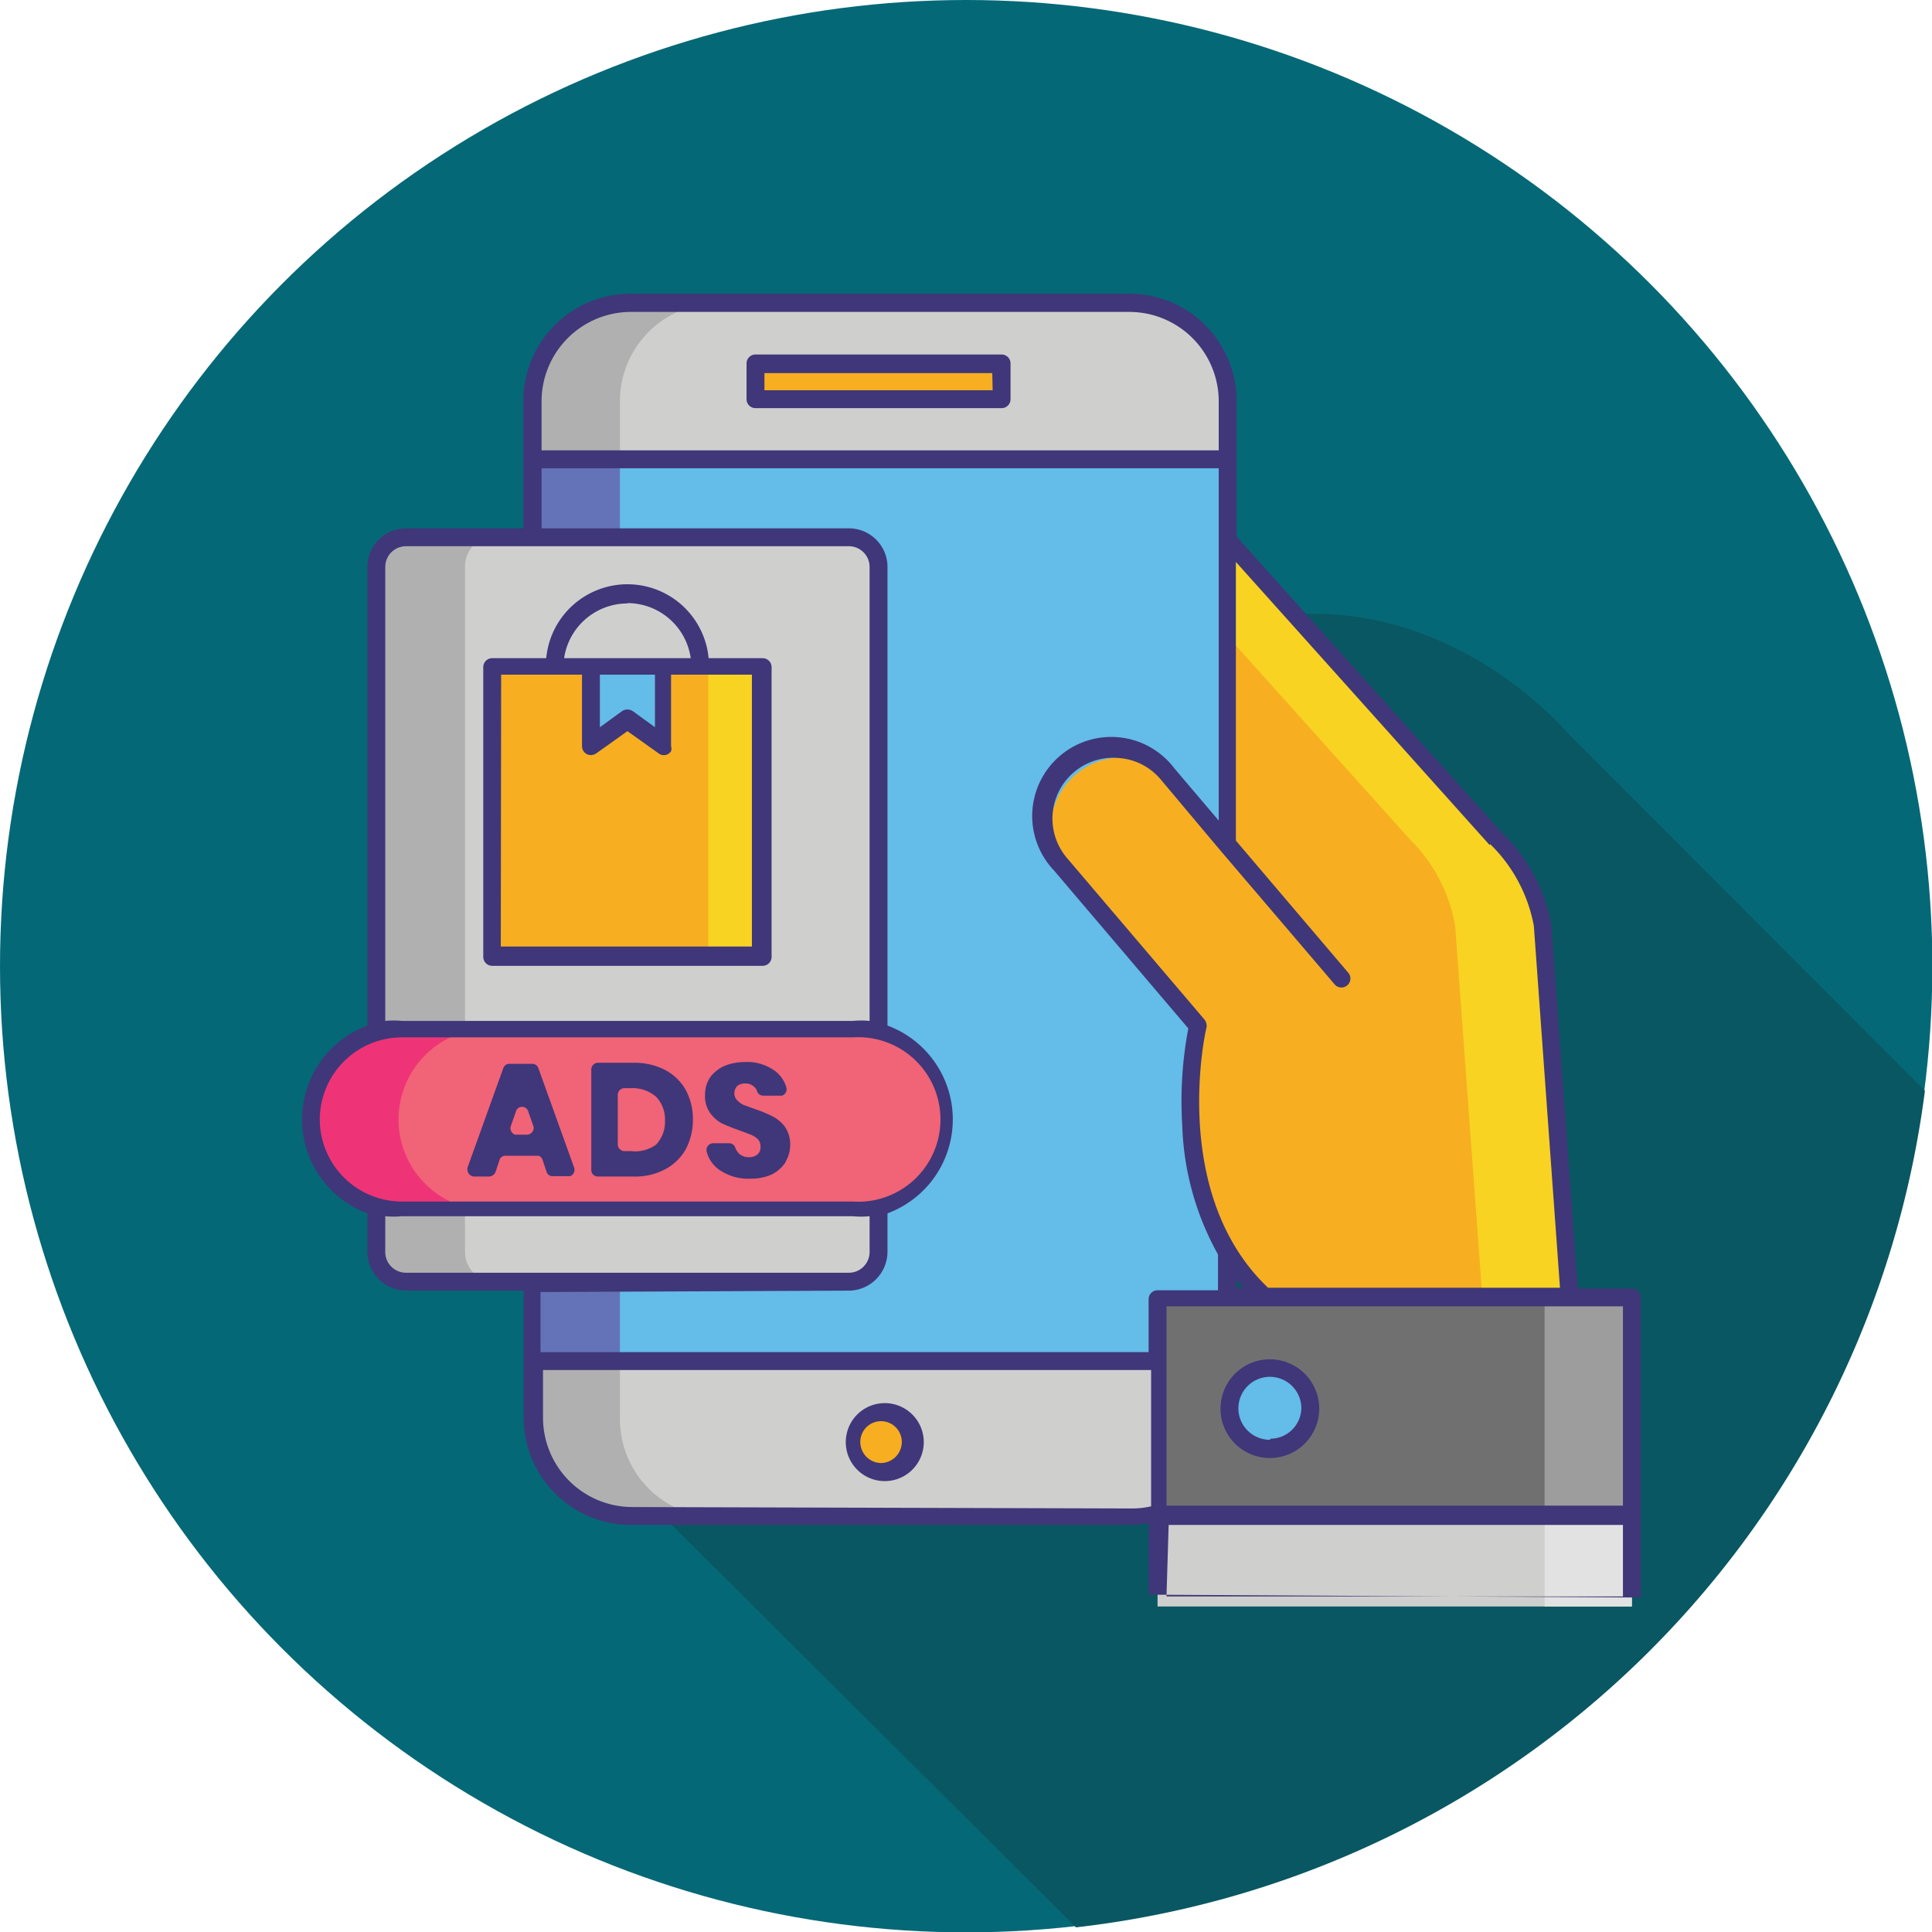 <svg xmlns="http://www.w3.org/2000/svg" viewBox="0 0 54.01 54.01"><defs><style>.cls-1{fill:#056876;}.cls-2{fill:#095762;}.cls-3{fill:#64bce8;}.cls-4{fill:#6473b7;}.cls-5{fill:#cfcfce;}.cls-6{fill:#b0b0b0;}.cls-7{fill:#f7af21;}.cls-8{fill:#f8d322;}.cls-9{fill:#707071;}.cls-10{fill:#9e9d9e;}.cls-11{fill:#e2e2e2;}.cls-12{fill:#f16376;}.cls-13{fill:#ee3476;}.cls-14{fill:#3f3779;}</style></defs><g id="Layer_2" data-name="Layer 2"><g id="Layer_1-2" data-name="Layer 1"><circle class="cls-1" cx="27.01" cy="27.01" r="27.01"/><path class="cls-2" d="M53.81,30.49l-9.9-9.91c-2.38-2.69-8.18-6.06-14.25-.13l-13.25,12,1.9,9.71L30.08,53.88A27,27,0,0,0,53.81,30.51v0Z"/><path class="cls-3" d="M31.57,42.42H17.63a2.75,2.75,0,0,1-2.74-2.75V11.21a2.74,2.74,0,0,1,2.74-2.74H31.57a2.75,2.75,0,0,1,2.75,2.74V39.67a2.75,2.75,0,0,1-2.75,2.75Z"/><path class="cls-4" d="M17.33,39.67V11.21a2.75,2.75,0,0,1,2.75-2.74H17.63a2.74,2.74,0,0,0-2.74,2.74V39.67a2.75,2.75,0,0,0,2.74,2.75h2.45A2.75,2.75,0,0,1,17.33,39.67Z"/><path class="cls-5" d="M14.89,39.67a2.75,2.75,0,0,0,2.74,2.75H31.57a2.75,2.75,0,0,0,2.75-2.75V38.05H14.89Z"/><path class="cls-6" d="M17.33,39.67V38.05H14.89v1.62a2.75,2.75,0,0,0,2.74,2.75h2.45A2.75,2.75,0,0,1,17.33,39.67Z"/><path class="cls-5" d="M34.32,11.21a2.75,2.75,0,0,0-2.75-2.74H17.63a2.74,2.74,0,0,0-2.74,2.74v1.63H34.32V11.21Z"/><path class="cls-6" d="M20.08,8.47H17.63a2.74,2.74,0,0,0-2.74,2.74v1.63h2.44V11.21A2.75,2.75,0,0,1,20.08,8.47Z"/><path class="cls-7" d="M21.12,10.16H28v1H21.12Z"/><circle class="cls-7" cx="24.63" cy="40.31" r="0.83"/><path class="cls-7" d="M34.31,15.05v8.57l-1.68-2a2,2,0,0,0-3,2.54l3.83,4.5s-1.14,4.83,1.87,7.59h8.53l-.76-10.38a4.46,4.46,0,0,0-1.28-2.44Z"/><path class="cls-8" d="M43.13,25.89a4.54,4.54,0,0,0-1.29-2.44l-7.53-8.4v2.73l5.09,5.67a4.46,4.46,0,0,1,1.28,2.44l.76,10.38h2.44Z"/><path class="cls-9" d="M32.36,36.27H45.62v6.15H32.36Z"/><path class="cls-10" d="M43.18,36.27h2.44v6.15H43.18Z"/><path class="cls-5" d="M32.36,42.42H45.62v2.49H32.36Z"/><path class="cls-11" d="M43.18,42.42h2.44v2.49H43.18Z"/><circle class="cls-3" cx="35.51" cy="39.34" r="1.13"/><path class="cls-5" d="M23.73,35.87H11.35a.83.83,0,0,1-.83-.83V15.85a.83.83,0,0,1,.83-.83H23.73a.83.83,0,0,1,.83.83V35a.83.83,0,0,1-.83.83Z"/><path class="cls-6" d="M13,35V15.85A.83.83,0,0,1,13.8,15H11.35a.83.83,0,0,0-.83.83V35a.83.83,0,0,0,.83.83H13.8A.83.83,0,0,1,13,35Z"/><path class="cls-7" d="M21.32,26.76H13.76v-8.1h7.56Z"/><path class="cls-8" d="M19.8,18.66h1.52v8.1H19.8Z"/><path class="cls-3" d="M17.54,18.66h1v2.21l-1-.73-1,.73V18.66Z"/><path class="cls-12" d="M23.84,33.84H11.24a2.55,2.55,0,1,1,0-5.09h12.6a2.55,2.55,0,1,1,0,5.09Z"/><path class="cls-13" d="M11.14,31.29a2.55,2.55,0,0,1,2.55-2.54H11.24a2.55,2.55,0,1,0,0,5.09h2.45A2.55,2.55,0,0,1,11.14,31.29Z"/><path class="cls-14" d="M45.87,44.66V36.27a.25.25,0,0,0-.25-.25H44.11l-.74-10.15A4.69,4.69,0,0,0,42,23.29L34.57,15V11.21a3,3,0,0,0-3-3H17.63a3,3,0,0,0-3,3v3.56H11.35a1.08,1.08,0,0,0-1.08,1.08V28.67a2.8,2.8,0,0,0,0,5.25V35a1.09,1.09,0,0,0,1.08,1.08h3.29v3.55a3,3,0,0,0,3,3H31.57a3.29,3.29,0,0,0,.54-.05v2m13.26-2.49H32.61V36.52H45.37v5.65ZM34.76,36h-.19v-.23Zm6.9-12.4a4.26,4.26,0,0,1,1.22,2.29L43.61,36H35.45c-2.78-2.64-1.74-7.24-1.72-7.28a.29.29,0,0,0-.06-.22L29.84,24a1.7,1.7,0,0,1,1.43-2.81,1.69,1.69,0,0,1,1.17.59l1.68,2,3.2,3.75a.25.25,0,0,0,.36,0h0a.25.25,0,0,0,0-.35h0l-3.13-3.68V15.71l7.09,7.91ZM15.14,11.21a2.5,2.5,0,0,1,2.49-2.49H31.57a2.5,2.5,0,0,1,2.5,2.49v1.38H15.14Zm-4.37,4.64a.58.58,0,0,1,.58-.58H23.73a.58.58,0,0,1,.58.58V28.54a2.49,2.49,0,0,0-.47,0H11.24a2.42,2.42,0,0,0-.47,0V15.85ZM8.94,31.29A2.3,2.3,0,0,1,11.24,29h12.6a2.3,2.3,0,1,1,0,4.59H11.24A2.3,2.3,0,0,1,8.94,31.29ZM10.77,35v-1a2.49,2.49,0,0,0,.47,0h12.6a2.42,2.42,0,0,0,.47,0v1a.58.58,0,0,1-.58.58H11.35A.58.58,0,0,1,10.77,35Zm13,1.08A1.09,1.09,0,0,0,24.81,35V33.92a2.8,2.8,0,0,0,0-5.25V15.85a1.08,1.08,0,0,0-1.08-1.08H15.14V13.09H34.07v9.85l-1.24-1.46a2.21,2.21,0,1,0-3.36,2.86l3.75,4.41a10.91,10.91,0,0,0-.17,2.7,7.91,7.91,0,0,0,1,3.62v1H32.36a.25.25,0,0,0-.25.25V37.8h-17V36.12Zm-6.1,6.05a2.5,2.5,0,0,1-2.49-2.5V38.3h17v3.81a2.42,2.42,0,0,1-.54.06Zm15,.5H45.37v2H32.61Z"/><path class="cls-14" d="M28,9.91H21.12a.25.25,0,0,0-.25.25v1a.25.25,0,0,0,.25.25H28a.25.25,0,0,0,.25-.25v-1A.25.25,0,0,0,28,9.91Zm-.25,1H21.37v-.48h6.37ZM24.63,39.23a1.09,1.09,0,0,0,0,2.17,1.09,1.09,0,1,0,0-2.17Zm0,1.67a.59.59,0,0,1-.58-.59.58.58,0,0,1,1.16,0A.59.59,0,0,1,24.63,40.9ZM35.51,38a1.38,1.38,0,1,0,1.37,1.37A1.38,1.38,0,0,0,35.51,38Zm0,2.25a.88.88,0,1,1,.87-.88A.87.87,0,0,1,35.51,40.22ZM13.76,27h7.56a.25.25,0,0,0,.25-.25v-8.1a.25.25,0,0,0-.25-.25H19.81a2.28,2.28,0,0,0-4.54,0H13.76a.25.25,0,0,0-.25.25v8.1A.25.25,0,0,0,13.76,27Zm3.78-10.14a1.79,1.79,0,0,1,1.77,1.54H15.77A1.79,1.79,0,0,1,17.54,16.87Zm-.77,2h1.54v1.47l-.62-.45a.27.27,0,0,0-.3,0l-.62.45V18.91Zm-2.76,0h2.26v2a.25.25,0,0,0,.25.25.3.3,0,0,0,.15-.05l.87-.62.87.62a.24.24,0,0,0,.35-.06.24.24,0,0,0,0-.14v-2h2.26v7.6H14Z"/><path class="cls-14" d="M15.06,32.31h-.93a.17.17,0,0,0-.17.13l-.11.33a.2.2,0,0,1-.18.12h-.41a.19.19,0,0,1-.19-.18.14.14,0,0,1,0-.07l1-2.78a.18.18,0,0,1,.18-.12h.62a.18.18,0,0,1,.18.12l1,2.78a.19.19,0,0,1-.11.24h-.49a.17.17,0,0,1-.17-.12l-.11-.33A.19.19,0,0,0,15.06,32.31Zm-.15-.83-.14-.4a.18.18,0,0,0-.35,0l-.14.4a.19.19,0,0,0,.12.24h.33a.19.19,0,0,0,.19-.19A.13.13,0,0,0,14.91,31.48Zm4.26.65a1.42,1.42,0,0,1-.58.56,1.76,1.76,0,0,1-.88.2h-1a.18.18,0,0,1-.18-.18V29.9a.19.19,0,0,1,.18-.19h1a1.87,1.87,0,0,1,.88.2,1.42,1.42,0,0,1,.58.56,1.7,1.7,0,0,1,.2.83,1.76,1.76,0,0,1-.2.83ZM18.34,32a.92.92,0,0,0,.25-.67.91.91,0,0,0-.25-.67,1,1,0,0,0-.7-.24h-.18a.19.19,0,0,0-.19.18V32a.19.19,0,0,0,.19.18h.18A1,1,0,0,0,18.34,32Zm3.62.49a1,1,0,0,1-.38.34,1.4,1.4,0,0,1-.6.12,1.42,1.42,0,0,1-.89-.26.89.89,0,0,1-.33-.48.19.19,0,0,1,.18-.25h.45a.18.18,0,0,1,.17.14.56.56,0,0,0,.1.15.4.4,0,0,0,.28.1.36.36,0,0,0,.24-.08.27.27,0,0,0,.08-.22.29.29,0,0,0-.07-.2.69.69,0,0,0-.2-.13l-.32-.12c-.2-.07-.37-.14-.5-.2a1,1,0,0,1-.32-.29.8.8,0,0,1-.14-.5.88.88,0,0,1,.14-.49,1,1,0,0,1,.4-.32,1.5,1.5,0,0,1,.58-.11,1.31,1.31,0,0,1,.85.26.89.89,0,0,1,.3.44.19.19,0,0,1-.12.24h-.52a.19.19,0,0,1-.18-.13.23.23,0,0,0-.08-.12.33.33,0,0,0-.25-.09.32.32,0,0,0-.22.07.29.29,0,0,0-.08.21.27.27,0,0,0,.08.19.59.59,0,0,0,.18.13l.33.12a3.59,3.59,0,0,1,.5.21,1,1,0,0,1,.33.29.88.88,0,0,1,.14.51.94.94,0,0,1-.13.46Z"/></g></g></svg>